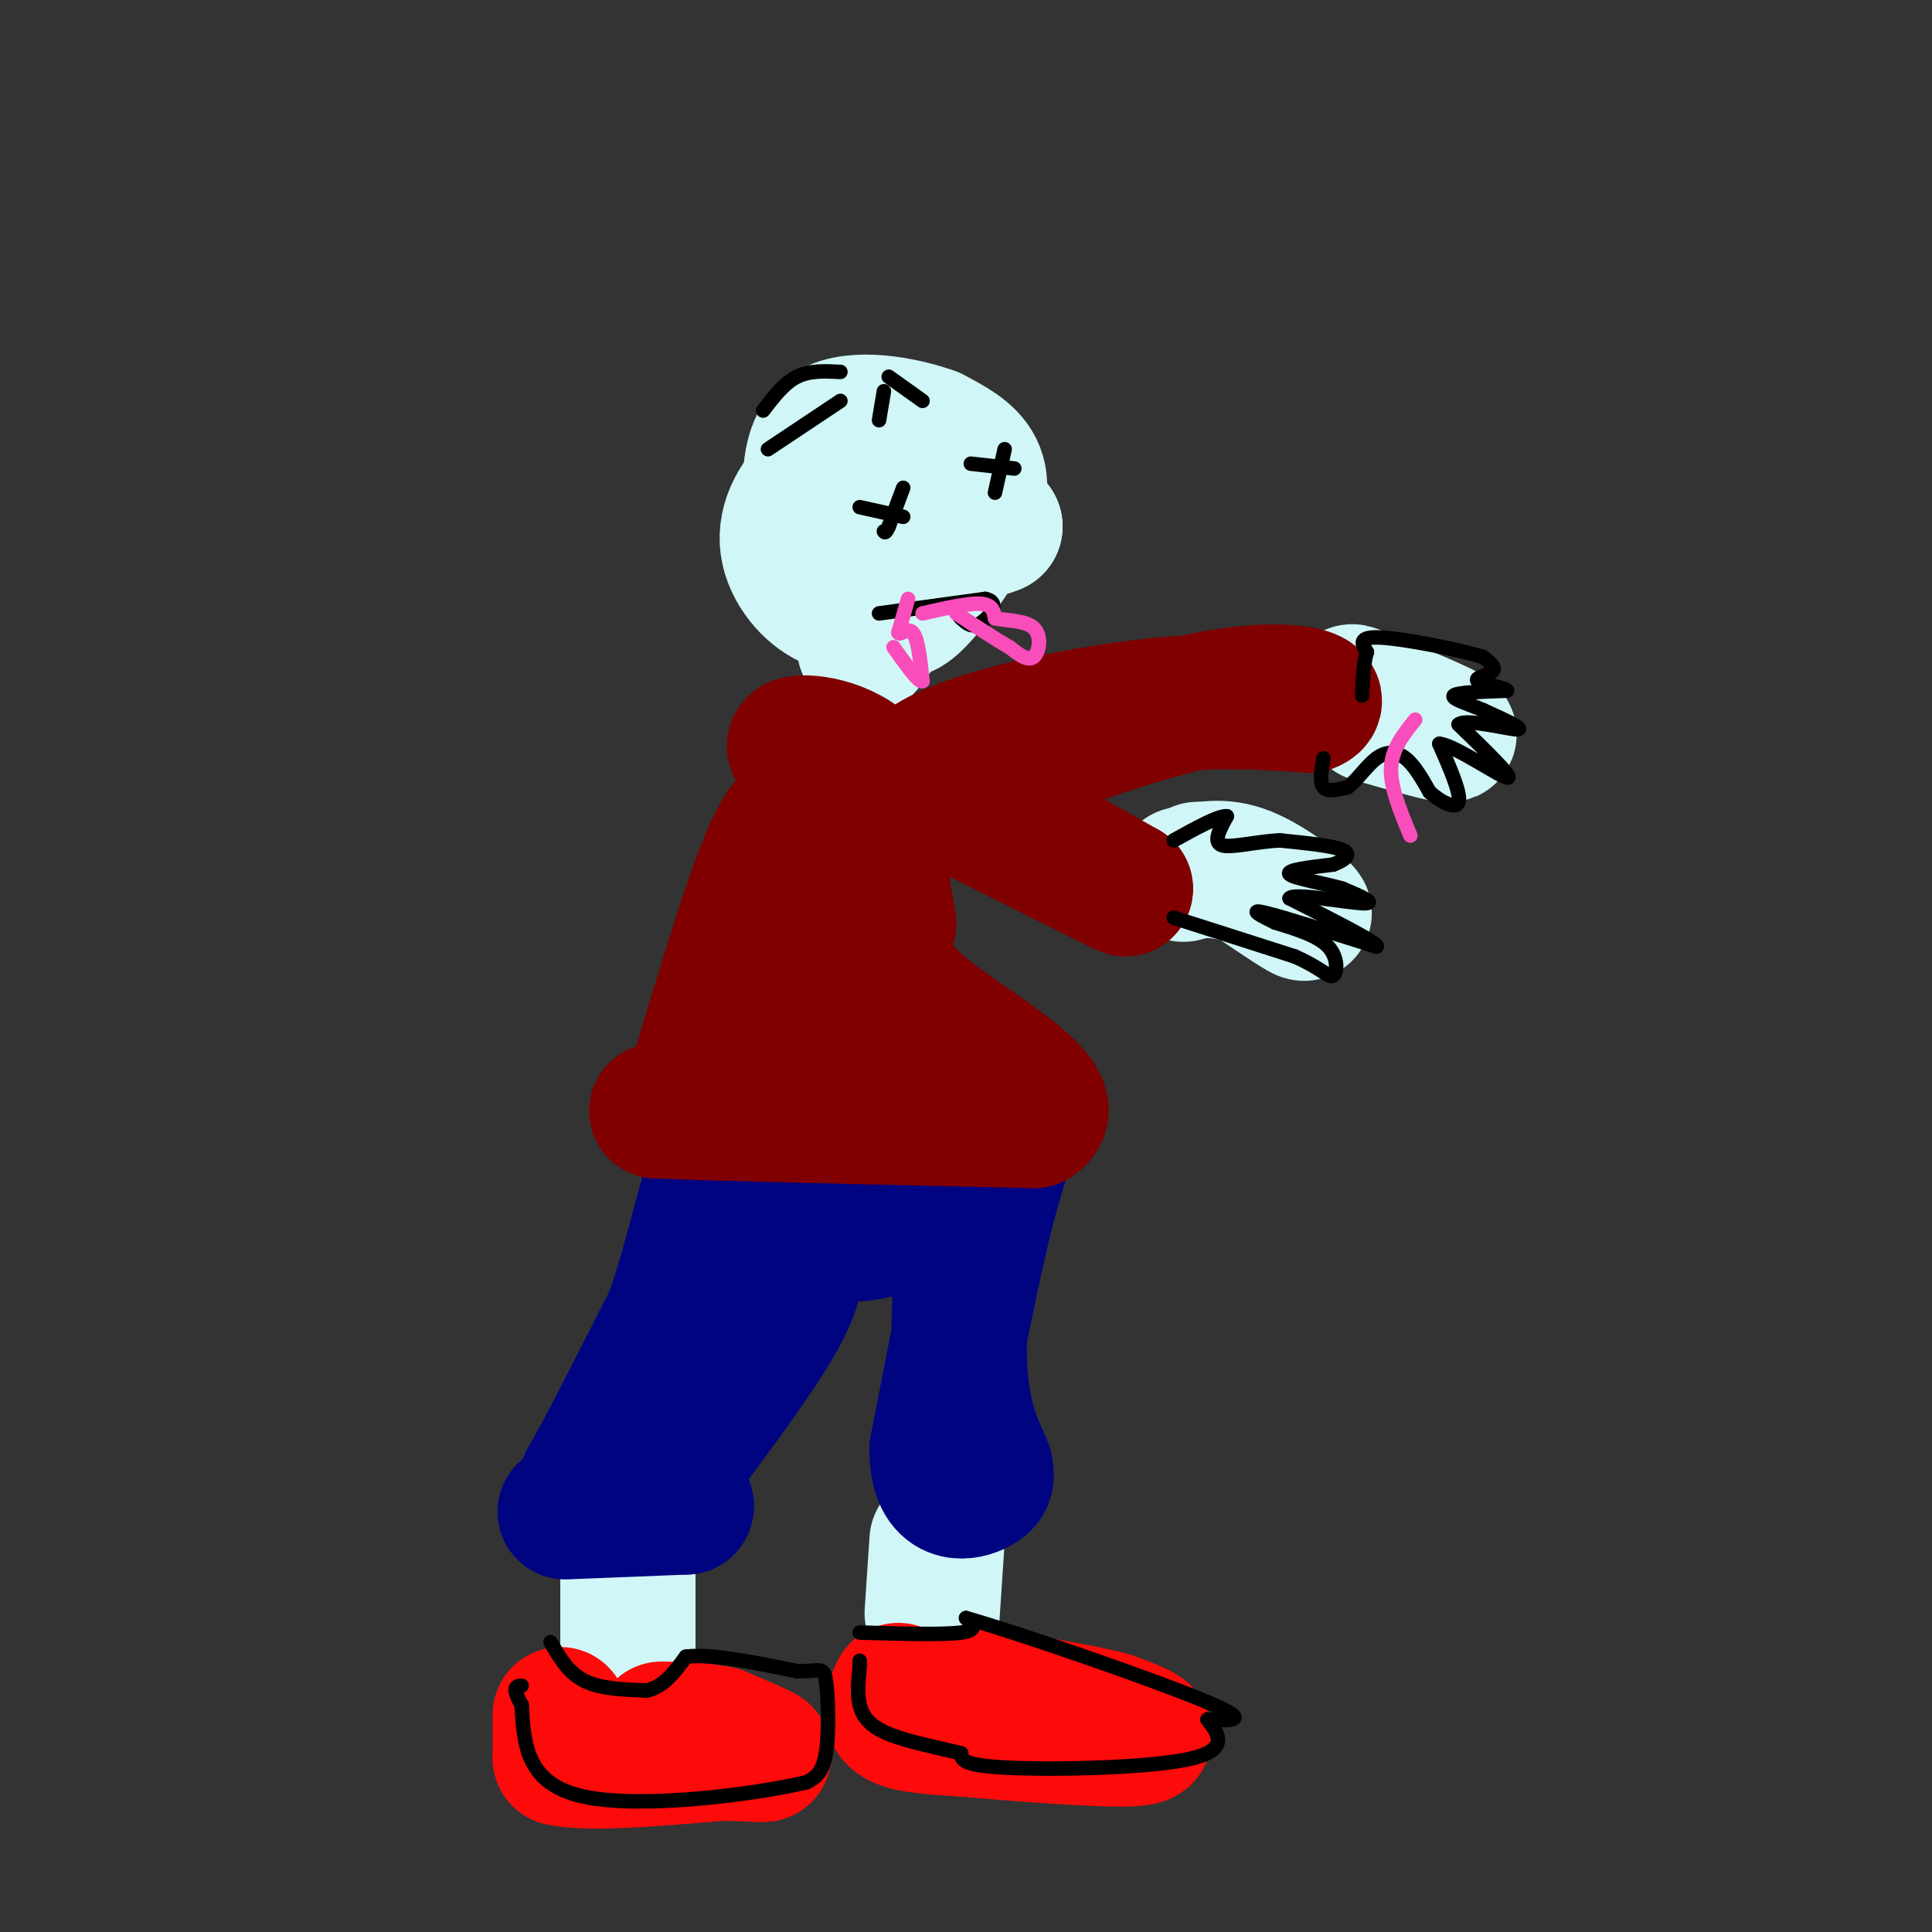 <svg viewBox='0 0 400 400' version='1.1' xmlns='http://www.w3.org/2000/svg' xmlns:xlink='http://www.w3.org/1999/xlink'><rect x="0" y="0" width="400" height="400" fill="#333333" stroke="none"/><g fill='none' stroke='rgb(208,246,247)' stroke-width='28' stroke-linecap='round' stroke-linejoin='round'><path d='M184,90c-5.167,2.500 -10.333,5.000 -12,9c-1.667,4.000 0.167,9.500 2,15'/><path d='M174,114c2.124,3.367 6.435,4.284 12,3c5.565,-1.284 12.383,-4.769 14,-9c1.617,-4.231 -1.967,-9.209 -5,-12c-3.033,-2.791 -5.517,-3.396 -8,-4'/><path d='M187,92c-4.287,0.080 -11.005,2.279 -16,6c-4.995,3.721 -8.268,8.963 -8,14c0.268,5.037 4.077,9.868 8,12c3.923,2.132 7.962,1.566 12,1'/><path d='M183,125c2.609,0.879 3.132,2.576 6,0c2.868,-2.576 8.080,-9.424 11,-15c2.920,-5.576 3.549,-9.879 2,-13c-1.549,-3.121 -5.274,-5.061 -9,-7'/><path d='M193,90c-5.889,-2.156 -16.111,-4.044 -21,-1c-4.889,3.044 -4.444,11.022 -4,19'/><path d='M168,108c4.167,3.500 16.583,2.750 29,2'/><path d='M197,110c6.333,0.167 7.667,-0.417 9,-1'/><path d='M206,109c-1.167,-0.833 -8.583,-2.417 -16,-4'/><path d='M190,105c-3.778,1.067 -5.222,5.733 -6,10c-0.778,4.267 -0.889,8.133 -1,12'/><path d='M183,127c-0.833,3.167 -2.417,5.083 -4,7'/><path d='M245,181c3.911,-1.044 7.822,-2.089 13,0c5.178,2.089 11.622,7.311 12,8c0.378,0.689 -5.311,-3.156 -11,-7'/><path d='M259,182c-3.667,-1.500 -7.333,-1.750 -11,-2'/><path d='M284,148c8.167,2.333 16.333,4.667 16,4c-0.333,-0.667 -9.167,-4.333 -18,-8'/><path d='M282,144c-3.167,-1.333 -2.083,-0.667 -1,0'/><path d='M130,320c0.000,0.000 0.000,23.000 0,23'/><path d='M130,343c0.000,3.833 0.000,1.917 0,0'/><path d='M194,319c0.000,0.000 -1.000,15.000 -1,15'/></g>
<g fill='none' stroke='rgb(253,10,10)' stroke-width='28' stroke-linecap='round' stroke-linejoin='round'><path d='M116,355c0.000,0.000 0.000,9.000 0,9'/><path d='M116,364c5.500,1.333 19.250,0.167 33,-1'/><path d='M149,363c7.533,0.022 9.867,0.578 9,0c-0.867,-0.578 -4.933,-2.289 -9,-4'/><path d='M149,359c-3.500,-0.833 -7.750,-0.917 -12,-1'/><path d='M186,350c-1.167,2.333 -2.333,4.667 0,6c2.333,1.333 8.167,1.667 14,2'/><path d='M200,358c9.911,0.933 27.689,2.267 34,2c6.311,-0.267 1.156,-2.133 -4,-4'/><path d='M230,356c-5.167,-1.500 -16.083,-3.250 -27,-5'/></g>
<g fill='none' stroke='rgb(0,4,129)' stroke-width='28' stroke-linecap='round' stroke-linejoin='round'><path d='M117,313c0.000,0.000 25.000,-1.000 25,-1'/><path d='M142,312c1.333,-1.167 -7.833,-3.583 -17,-6'/><path d='M125,306c-3.800,0.000 -4.800,3.000 -2,-2c2.800,-5.000 9.400,-18.000 16,-31'/><path d='M139,273c4.178,-11.356 6.622,-24.244 9,-30c2.378,-5.756 4.689,-4.378 7,-3'/><path d='M155,240c9.000,-1.500 28.000,-3.750 47,-6'/><path d='M202,234c8.467,-0.133 6.133,2.533 3,14c-3.133,11.467 -7.067,31.733 -11,52'/><path d='M194,300c-0.022,10.044 5.422,9.156 8,8c2.578,-1.156 2.289,-2.578 2,-4'/><path d='M204,304c-0.844,-2.667 -3.956,-7.333 -5,-17c-1.044,-9.667 -0.022,-24.333 1,-39'/><path d='M200,248c-2.405,-4.679 -8.917,3.125 -16,6c-7.083,2.875 -14.738,0.821 -18,1c-3.262,0.179 -2.131,2.589 -1,5'/><path d='M165,260c-0.111,2.333 0.111,5.667 -4,13c-4.111,7.333 -12.556,18.667 -21,30'/><path d='M140,303c-3.500,4.833 -1.750,1.917 0,-1'/></g>
<g fill='none' stroke='rgb(128,0,0)' stroke-width='28' stroke-linecap='round' stroke-linejoin='round'><path d='M143,229c0.000,0.000 -7.000,1.000 -7,1'/><path d='M136,230c11.833,0.500 44.917,1.250 78,2'/><path d='M214,232c7.333,-4.000 -13.333,-15.000 -23,-23c-9.667,-8.000 -8.333,-13.000 -7,-18'/><path d='M184,191c-1.667,-8.000 -2.333,-19.000 -3,-30'/><path d='M181,161c-4.378,-6.489 -13.822,-7.711 -16,-7c-2.178,0.711 2.911,3.356 8,6'/><path d='M173,160c4.667,1.500 12.333,2.250 20,3'/><path d='M193,163c10.000,4.000 25.000,12.500 40,21'/><path d='M233,184c-0.667,-0.167 -22.333,-11.083 -44,-22'/><path d='M189,162c0.978,-6.711 25.422,-12.489 43,-15c17.578,-2.511 28.289,-1.756 39,-1'/><path d='M271,146c4.378,-1.489 -4.178,-4.711 -22,-1c-17.822,3.711 -44.911,14.356 -72,25'/><path d='M177,170c-13.667,3.905 -11.833,1.167 -12,0c-0.167,-1.167 -2.333,-0.762 -6,8c-3.667,8.762 -8.833,25.881 -14,43'/><path d='M145,221c4.357,6.620 22.250,1.669 30,0c7.750,-1.669 5.356,-0.056 2,-2c-3.356,-1.944 -7.673,-7.447 -9,-12c-1.327,-4.553 0.335,-8.158 1,-9c0.665,-0.842 0.332,1.079 0,3'/><path d='M169,201c0.044,2.689 0.156,7.911 0,9c-0.156,1.089 -0.578,-1.956 -1,-5'/></g>
<g fill='none' stroke='rgb(0,0,0)' stroke-width='3' stroke-linecap='round' stroke-linejoin='round'><path d='M174,77c-3.167,-0.167 -6.333,-0.333 -9,1c-2.667,1.333 -4.833,4.167 -7,7'/><path d='M174,83c0.000,0.000 -15.000,10.000 -15,10'/><path d='M183,81c0.000,0.000 -1.000,6.000 -1,6'/><path d='M178,105c0.000,0.000 9.000,2.000 9,2'/><path d='M187,101c0.000,0.000 -3.000,8.000 -3,8'/><path d='M184,109c-0.667,1.500 -0.833,1.250 -1,1'/><path d='M201,96c0.000,0.000 9.000,1.000 9,1'/><path d='M208,93c0.000,0.000 -2.000,9.000 -2,9'/><path d='M182,127c0.000,0.000 22.000,-3.000 22,-3'/><path d='M204,124c3.378,0.689 0.822,3.911 -1,5c-1.822,1.089 -2.911,0.044 -4,-1'/><path d='M199,128c-0.833,-0.667 -0.917,-1.833 -1,-3'/><path d='M243,190c0.000,0.000 25.000,8.000 25,8'/><path d='M268,198c5.607,2.440 7.125,4.542 8,4c0.875,-0.542 1.107,-3.726 -1,-6c-2.107,-2.274 -6.554,-3.637 -11,-5'/><path d='M264,191c-3.178,-1.533 -5.622,-2.867 -2,-2c3.622,0.867 13.311,3.933 23,7'/><path d='M285,196c0.833,-0.500 -8.583,-5.250 -18,-10'/><path d='M267,186c0.711,-1.200 11.489,0.800 15,1c3.511,0.200 -0.244,-1.400 -4,-3'/><path d='M278,184c-3.467,-1.044 -10.133,-2.156 -11,-3c-0.867,-0.844 4.067,-1.422 9,-2'/><path d='M276,179c2.422,-0.889 3.978,-2.111 2,-3c-1.978,-0.889 -7.489,-1.444 -13,-2'/><path d='M265,174c-4.733,0.178 -10.067,1.622 -12,1c-1.933,-0.622 -0.467,-3.311 1,-6'/><path d='M254,169c-1.667,-0.167 -6.333,2.417 -11,5'/><path d='M274,157c-0.417,2.500 -0.833,5.000 0,6c0.833,1.000 2.917,0.500 5,0'/><path d='M279,163c1.833,-1.274 3.917,-4.458 6,-6c2.083,-1.542 4.167,-1.440 6,0c1.833,1.440 3.417,4.220 5,7'/><path d='M296,164c2.289,2.067 5.511,3.733 6,2c0.489,-1.733 -1.756,-6.867 -4,-12'/><path d='M298,154c2.933,0.178 12.267,6.622 14,7c1.733,0.378 -4.133,-5.311 -10,-11'/><path d='M302,150c1.422,-1.311 9.978,0.911 12,1c2.022,0.089 -2.489,-1.956 -7,-4'/><path d='M307,147c-2.911,-1.244 -6.689,-2.356 -6,-3c0.689,-0.644 5.844,-0.822 11,-1'/><path d='M312,143c0.143,-0.524 -5.000,-1.333 -6,-2c-1.000,-0.667 2.143,-1.190 3,-2c0.857,-0.810 -0.571,-1.905 -2,-3'/><path d='M307,136c-4.844,-1.489 -15.956,-3.711 -21,-4c-5.044,-0.289 -4.022,1.356 -3,3'/><path d='M283,135c-0.667,2.000 -0.833,5.500 -1,9'/><path d='M114,340c1.833,3.167 3.667,6.333 7,8c3.333,1.667 8.167,1.833 13,2'/><path d='M134,350c3.500,-0.833 5.750,-3.917 8,-7'/><path d='M142,343c5.167,-0.667 14.083,1.167 23,3'/><path d='M165,346c4.869,0.095 5.542,-1.167 6,2c0.458,3.167 0.702,10.762 0,15c-0.702,4.238 -2.351,5.119 -4,6'/><path d='M167,369c-10.267,2.444 -33.933,5.556 -46,3c-12.067,-2.556 -12.533,-10.778 -13,-19'/><path d='M108,353c-2.167,-3.833 -1.083,-3.917 0,-4'/><path d='M178,338c8.667,0.250 17.333,0.500 21,0c3.667,-0.500 2.333,-1.750 1,-3'/><path d='M200,335c11.000,3.133 38.000,12.467 49,17c11.000,4.533 6.000,4.267 1,4'/><path d='M250,356c1.619,2.274 5.167,5.958 -3,8c-8.167,2.042 -28.048,2.440 -38,2c-9.952,-0.440 -9.976,-1.720 -10,-3'/><path d='M199,363c-4.583,-1.107 -11.042,-2.375 -15,-4c-3.958,-1.625 -5.417,-3.607 -6,-6c-0.583,-2.393 -0.292,-5.196 0,-8'/><path d='M178,345c0.000,-1.500 0.000,-1.250 0,-1'/><path d='M184,78c0.000,0.000 7.000,5.000 7,5'/></g>
<g fill='none' stroke='rgb(248,77,186)' stroke-width='3' stroke-linecap='round' stroke-linejoin='round'><path d='M188,124c0.000,0.000 -2.000,7.000 -2,7'/><path d='M186,131c0.267,0.644 1.933,-1.244 3,0c1.067,1.244 1.533,5.622 2,10'/><path d='M191,141c-0.667,0.500 -3.333,-3.250 -6,-7'/><path d='M191,127c4.750,-1.083 9.500,-2.167 12,-2c2.500,0.167 2.750,1.583 3,3'/><path d='M206,128c2.214,0.536 6.250,0.375 8,2c1.750,1.625 1.214,5.036 0,6c-1.214,0.964 -3.107,-0.518 -5,-2'/><path d='M209,134c-2.667,-1.500 -6.833,-4.250 -11,-7'/><path d='M292,173c-2.083,-5.000 -4.167,-10.000 -4,-14c0.167,-4.000 2.583,-7.000 5,-10'/></g>
</svg>